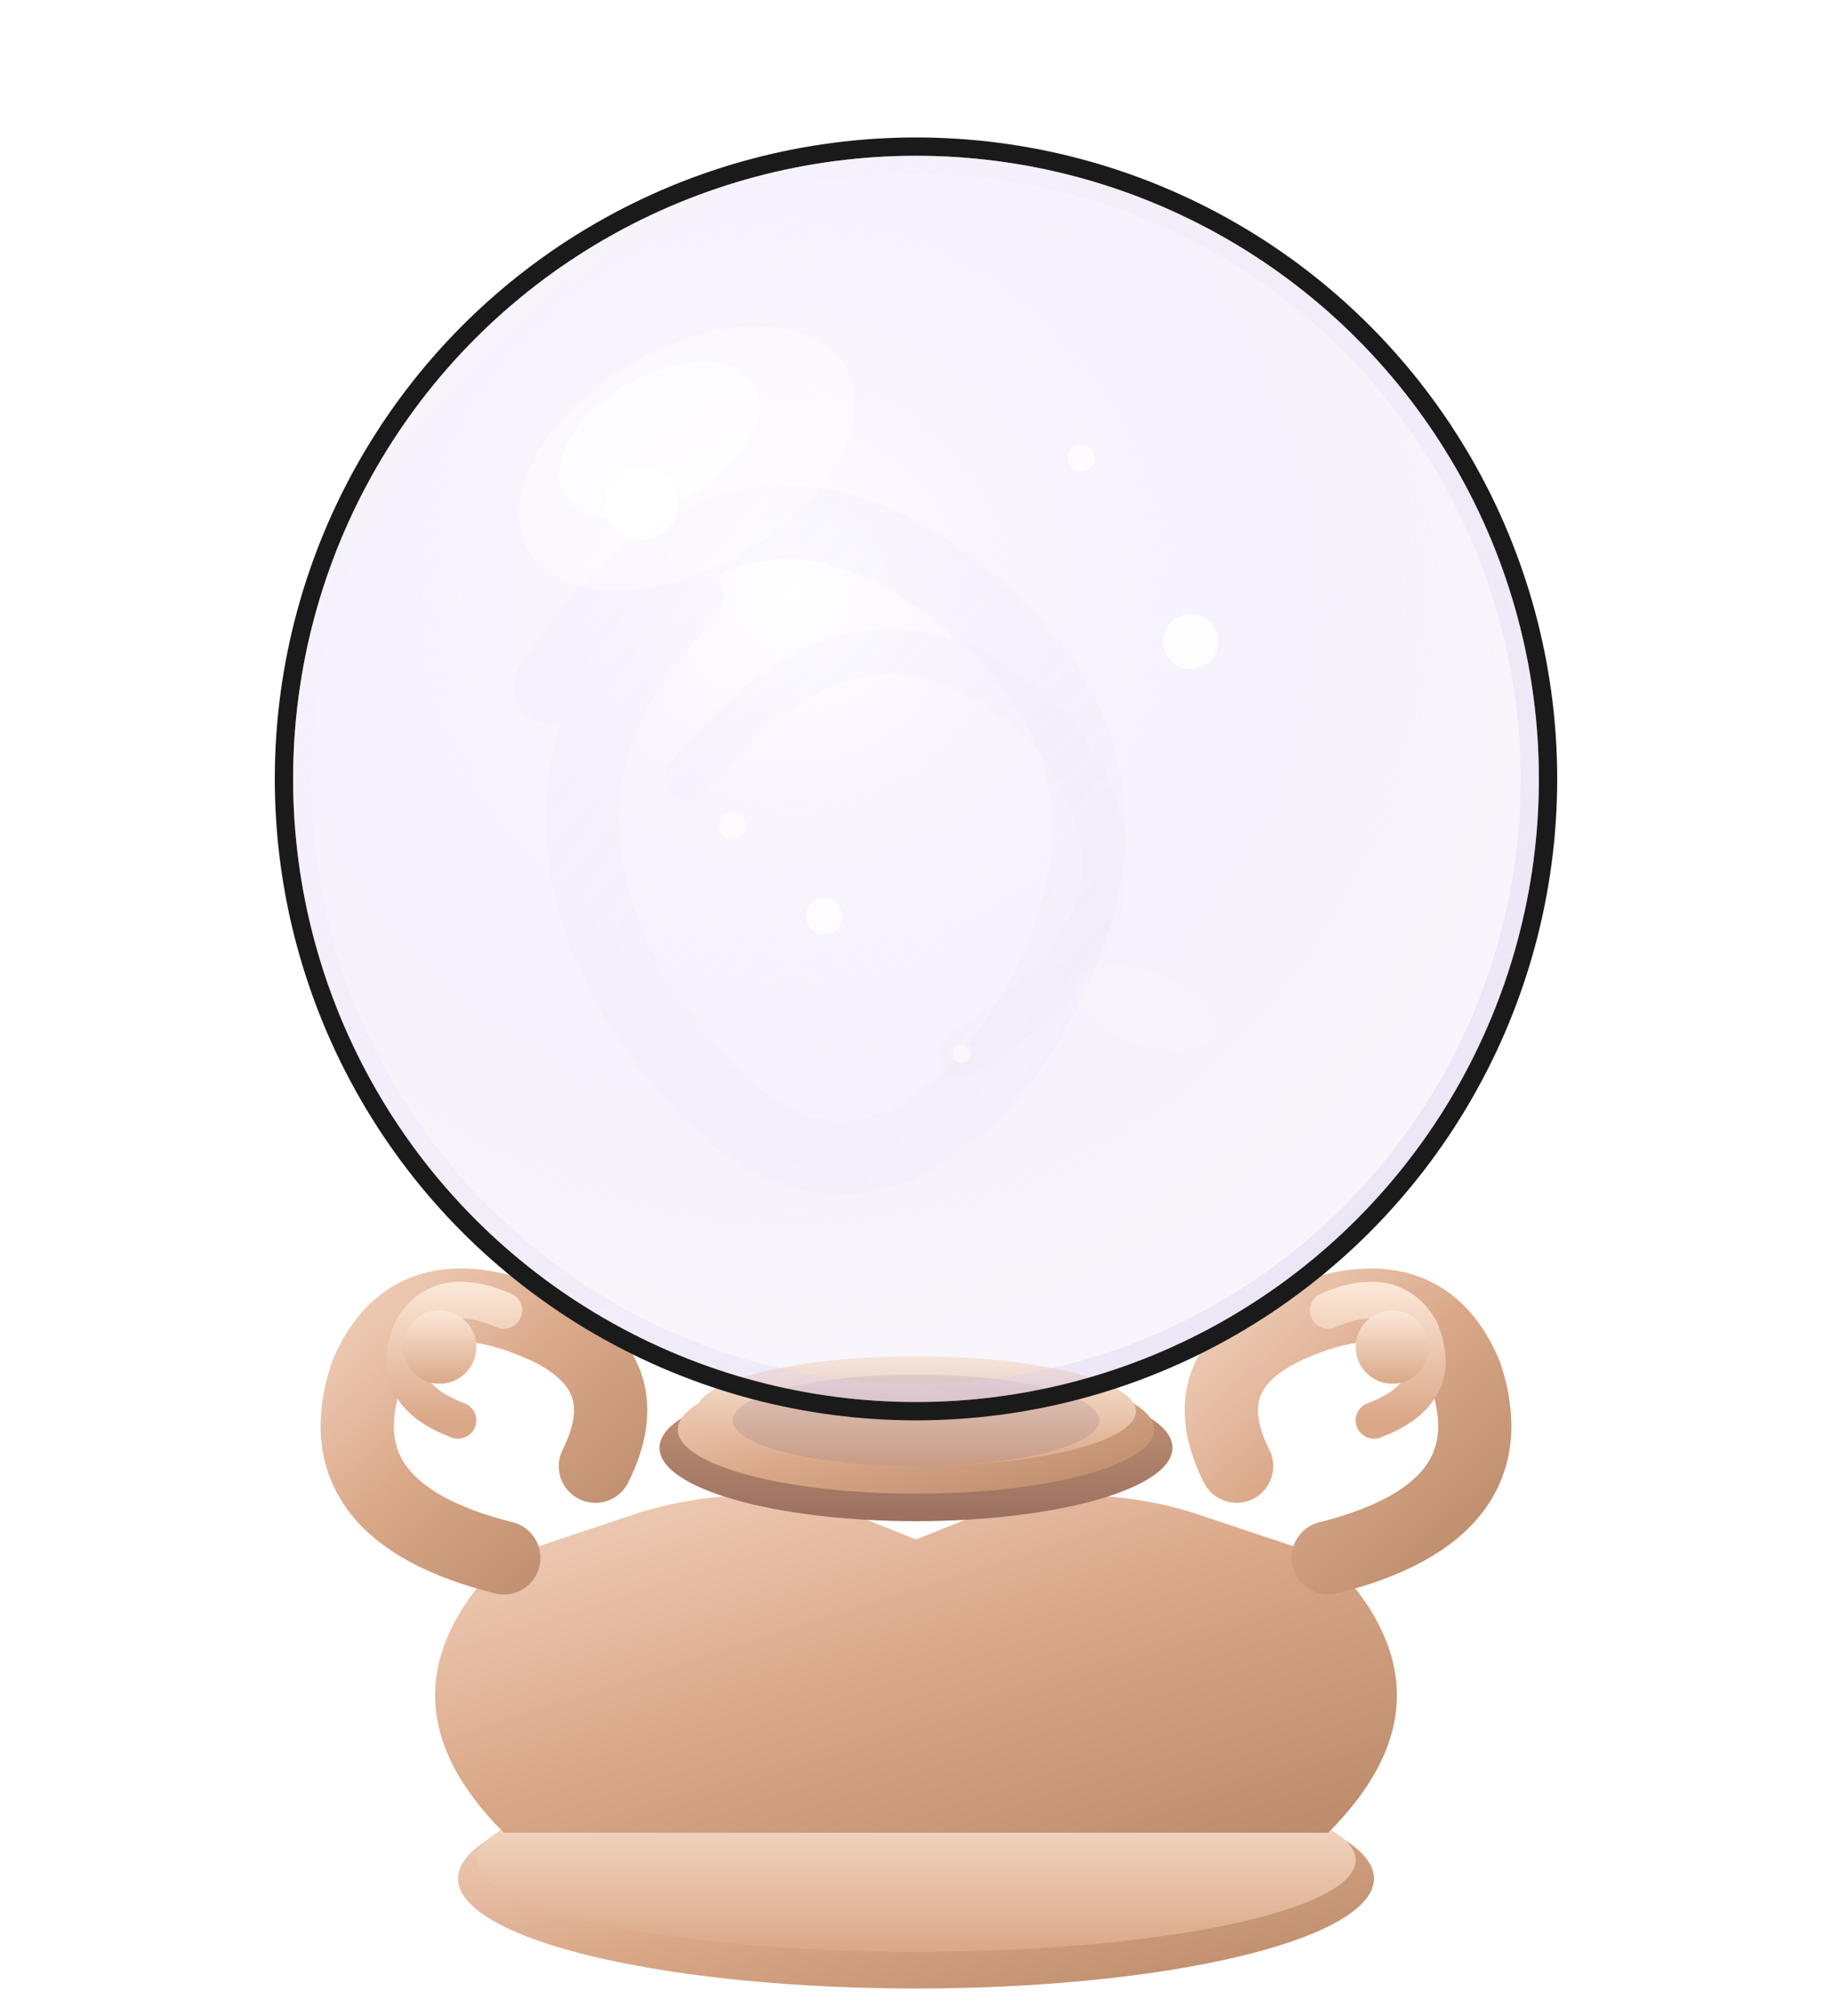 <svg xmlns="http://www.w3.org/2000/svg" viewBox="0 0 200 220">
  <defs>
    <!-- 수정구 그라데이션 - 투명한 유리 느낌 -->
    <radialGradient id="ballGradient" cx="40%" cy="35%" r="60%">
      <stop offset="0%" style="stop-color:#ffffff;stop-opacity:0.9"/>
      <stop offset="25%" style="stop-color:#f8f2ff;stop-opacity:0.7"/>
      <stop offset="50%" style="stop-color:#f0e8fa;stop-opacity:0.5"/>
      <stop offset="75%" style="stop-color:#e8dcf5;stop-opacity:0.35"/>
      <stop offset="100%" style="stop-color:#dcd0ee;stop-opacity:0.2"/>
    </radialGradient>

    <!-- 수정구 테두리 그라데이션 -->
    <linearGradient id="ballEdge" x1="0%" y1="0%" x2="100%" y2="100%">
      <stop offset="0%" style="stop-color:#ffffff;stop-opacity:0.5"/>
      <stop offset="50%" style="stop-color:#e8dcf5;stop-opacity:0.3"/>
      <stop offset="100%" style="stop-color:#d0c4e8;stop-opacity:0.4"/>
    </linearGradient>

    <!-- 받침대 로즈골드 그라데이션 -->
    <linearGradient id="standMain" x1="0%" y1="0%" x2="100%" y2="100%">
      <stop offset="0%" style="stop-color:#f4d4bc"/>
      <stop offset="25%" style="stop-color:#e8c0a8"/>
      <stop offset="50%" style="stop-color:#daa888"/>
      <stop offset="75%" style="stop-color:#c89878"/>
      <stop offset="100%" style="stop-color:#b88868"/>
    </linearGradient>

    <linearGradient id="standHighlight" x1="0%" y1="0%" x2="0%" y2="100%">
      <stop offset="0%" style="stop-color:#fce8d8"/>
      <stop offset="100%" style="stop-color:#daa888"/>
    </linearGradient>

    <linearGradient id="standShadow" x1="0%" y1="0%" x2="0%" y2="100%">
      <stop offset="0%" style="stop-color:#c89878"/>
      <stop offset="100%" style="stop-color:#9a7060"/>
    </linearGradient>

    <!-- 소용돌이 그라데이션 -->
    <linearGradient id="swirlGrad" x1="0%" y1="0%" x2="100%" y2="100%">
      <stop offset="0%" style="stop-color:#f0e8ff;stop-opacity:0.4"/>
      <stop offset="100%" style="stop-color:#dcd0f0;stop-opacity:0.15"/>
    </linearGradient>

    <!-- 빛나는 효과 필터 -->
    <filter id="glow" x="-50%" y="-50%" width="200%" height="200%">
      <feGaussianBlur stdDeviation="2" result="blur"/>
      <feMerge>
        <feMergeNode in="blur"/>
        <feMergeNode in="SourceGraphic"/>
      </feMerge>
    </filter>
  </defs>

  <!-- ===== 받침대 ===== -->

  <!-- 받침대 베이스 (타원형 바닥) -->
  <ellipse cx="100" cy="205" rx="50" ry="12" fill="url(#standMain)"/>
  <ellipse cx="100" cy="203" rx="48" ry="10" fill="url(#standHighlight)"/>

  <!-- 받침대 몸체 -->
  <path d="M55 200 Q40 185 55 170 L70 165 Q80 162 90 164 L100 168 L110 164 Q120 162 130 165 L145 170 Q160 185 145 200 Z"
        fill="url(#standMain)"/>

  <!-- 받침대 장식 - 왼쪽 스크롤 -->
  <path d="M55 170 Q35 165 40 150 Q45 138 60 145 Q70 150 65 160"
        fill="none" stroke="url(#standMain)" stroke-width="8" stroke-linecap="round"/>
  <path d="M50 155 Q42 152 45 145 Q48 140 55 143"
        fill="none" stroke="url(#standHighlight)" stroke-width="4" stroke-linecap="round"/>
  <circle cx="48" cy="147" r="4" fill="url(#standHighlight)"/>

  <!-- 받침대 장식 - 오른쪽 스크롤 -->
  <path d="M145 170 Q165 165 160 150 Q155 138 140 145 Q130 150 135 160"
        fill="none" stroke="url(#standMain)" stroke-width="8" stroke-linecap="round"/>
  <path d="M150 155 Q158 152 155 145 Q152 140 145 143"
        fill="none" stroke="url(#standHighlight)" stroke-width="4" stroke-linecap="round"/>
  <circle cx="152" cy="147" r="4" fill="url(#standHighlight)"/>

  <!-- 받침대 상단 링 -->
  <ellipse cx="100" cy="158" rx="28" ry="8" fill="url(#standShadow)"/>
  <ellipse cx="100" cy="156" rx="26" ry="7" fill="url(#standMain)"/>
  <ellipse cx="100" cy="154" rx="24" ry="6" fill="url(#standHighlight)"/>

  <!-- ===== 수정구 ===== -->

  <!-- 수정구 그림자 (받침대 위) -->
  <ellipse cx="100" cy="155" rx="20" ry="5" fill="rgba(100,80,120,0.15)"/>

  <!-- 수정구 본체 -->
  <circle cx="100" cy="85" r="68" fill="url(#ballGradient)"/>

  <!-- 수정구 검은색 외곽선 -->
  <circle cx="100" cy="85" r="69" fill="none" stroke="#1a1a1a" stroke-width="2"/>

  <!-- 수정구 테두리 반사 -->
  <circle cx="100" cy="85" r="67" fill="none" stroke="url(#ballEdge)" stroke-width="2"/>

  <!-- 수정구 내부 소용돌이 -->
  <path d="M60 75 Q80 45 105 65 Q130 85 110 115 Q90 140 70 110 Q55 85 75 65"
        fill="none" stroke="url(#swirlGrad)" stroke-width="8" stroke-linecap="round" opacity="0.5"/>
  <path d="M75 85 Q95 60 115 80 Q130 100 105 115"
        fill="none" stroke="url(#swirlGrad)" stroke-width="5" stroke-linecap="round" opacity="0.4"/>

  <!-- 반짝이는 별들 -->
  <g filter="url(#glow)">
    <!-- 큰 별 (왼쪽 상단) -->
    <circle cx="70" cy="55" r="4" fill="white" opacity="0.95">
      <animate attributeName="opacity" values="0.95;0.6;0.95" dur="2s" repeatCount="indefinite"/>
    </circle>
    <!-- 중간 별 (오른쪽) -->
    <circle cx="130" cy="70" r="3" fill="white" opacity="0.85">
      <animate attributeName="opacity" values="0.85;0.5;0.85" dur="2.5s" repeatCount="indefinite"/>
    </circle>
    <!-- 작은 별들 -->
    <circle cx="90" cy="100" r="2" fill="white" opacity="0.7">
      <animate attributeName="opacity" values="0.7;0.3;0.7" dur="3s" repeatCount="indefinite"/>
    </circle>
    <circle cx="118" cy="50" r="1.5" fill="white" opacity="0.65">
      <animate attributeName="opacity" values="0.65;0.25;0.65" dur="2.2s" repeatCount="indefinite"/>
    </circle>
    <circle cx="80" cy="90" r="1.5" fill="white" opacity="0.6">
      <animate attributeName="opacity" values="0.6;0.2;0.6" dur="2.8s" repeatCount="indefinite"/>
    </circle>
    <circle cx="105" cy="115" r="1" fill="white" opacity="0.5">
      <animate attributeName="opacity" values="0.5;0.2;0.5" dur="3.2s" repeatCount="indefinite"/>
    </circle>
  </g>

  <!-- 메인 하이라이트 (왼쪽 상단 반사광) -->
  <ellipse cx="75" cy="50" rx="20" ry="12" fill="white" opacity="0.35" transform="rotate(-30 75 50)"/>
  <ellipse cx="72" cy="48" rx="12" ry="7" fill="white" opacity="0.5" transform="rotate(-30 72 48)"/>

  <!-- 작은 하이라이트 (오른쪽 하단) -->
  <ellipse cx="125" cy="110" rx="8" ry="4" fill="white" opacity="0.12" transform="rotate(20 125 110)"/>
</svg>